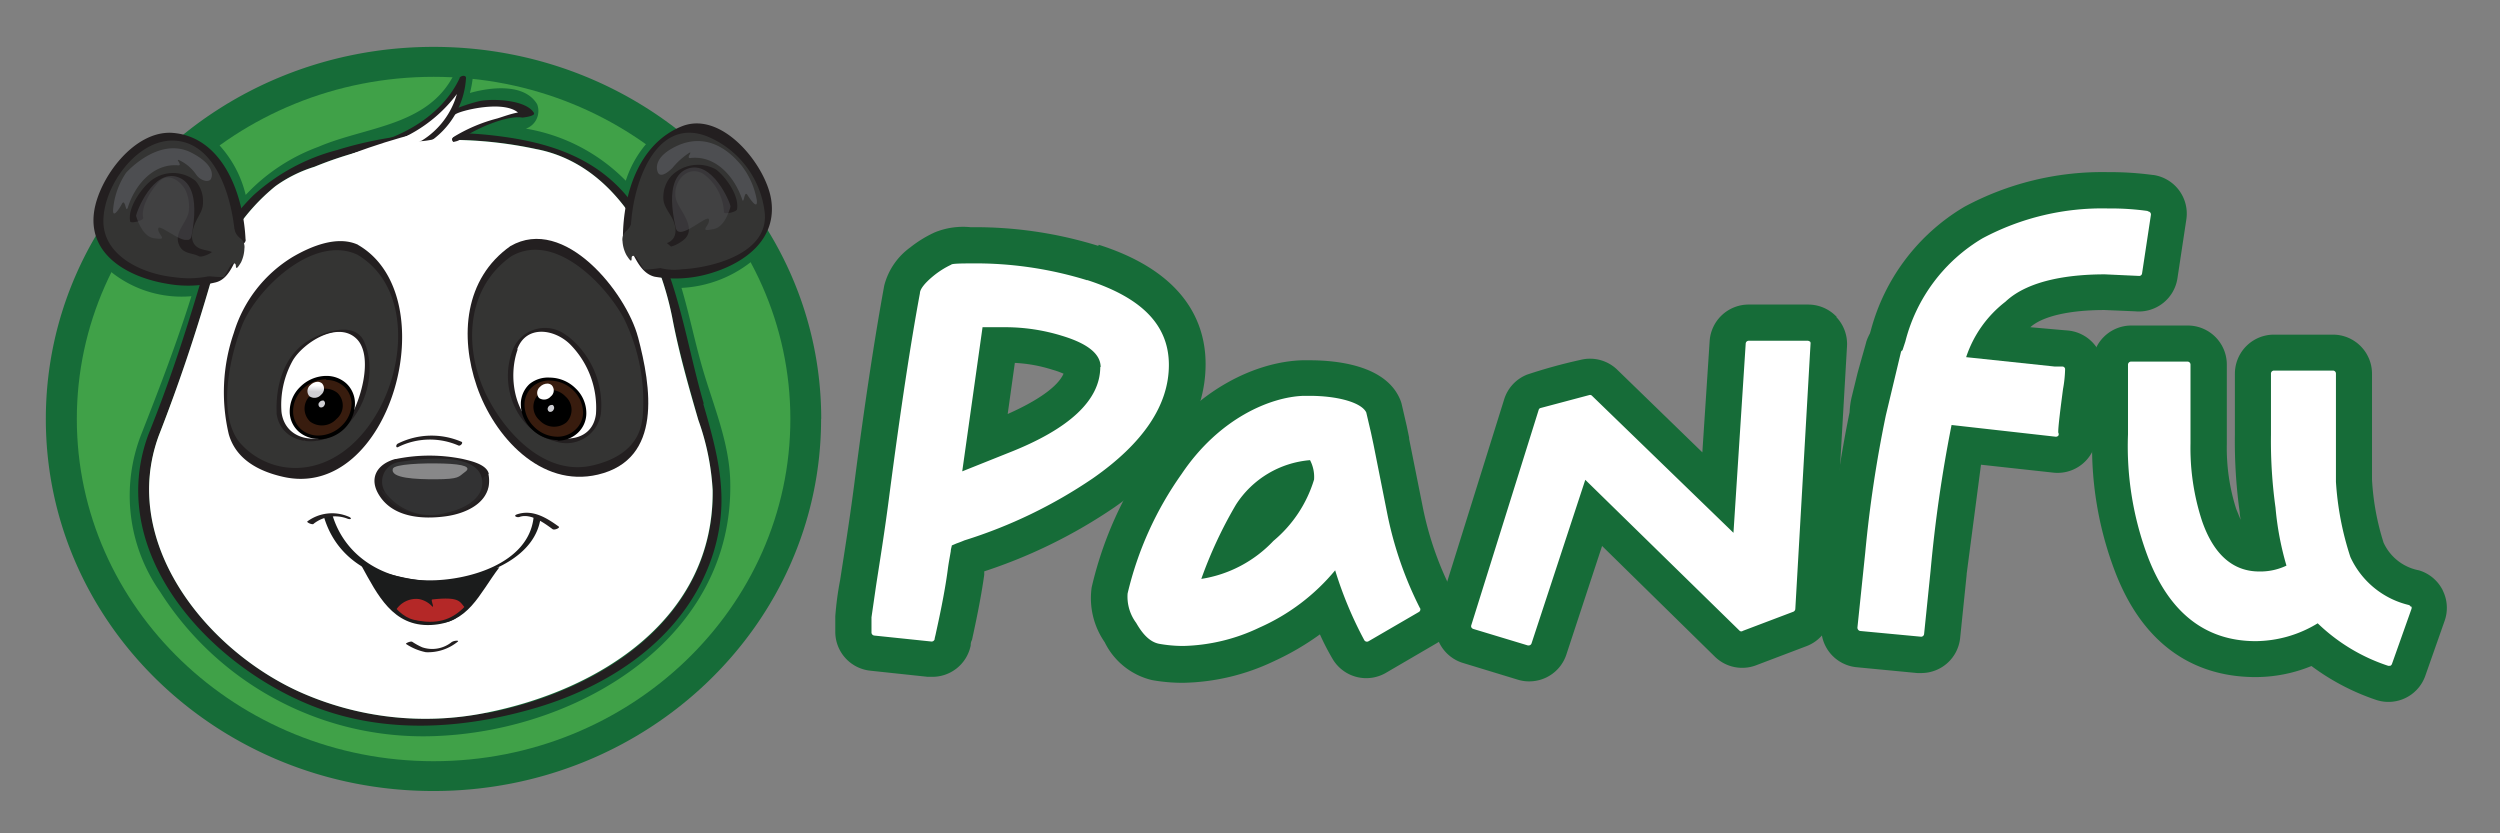 <svg xmlns="http://www.w3.org/2000/svg" xmlns:xlink="http://www.w3.org/1999/xlink" width="192" height="64"><rect width="100%" height="100%" fill="#808080" stroke="none"/><style><![CDATA[.B{isolation:isolate}.W,.I{mix-blend-mode:multiply}.c{fill:#231f20}.d{fill:none}.e{fill:#fff}.f{fill:#343433}.g{fill:#166c38}.h{fill:#4d4e51}]]></style><defs><clipPath id="A"><path d="M10.45 13.5h4.47v4.92h-4.47z" class="d"/></clipPath><clipPath id="B"><path d="M51.63 12.85h4.48v4.95h-4.48z" class="d"/></clipPath><clipPath id="C"><path d="M41.48 29.7a.61.61 0 0 0-.08.87.68.68 0 0 0 .9-.12.59.59 0 0 0 .08-.86.49.49 0 0 0-.35-.13.8.8 0 0 0-.55.24" class="d"/></clipPath><linearGradient id="D" x1="-172.79" y1="799.41" x2="-172.08" y2="799.41" gradientTransform="matrix(-0.23, 1.48, -1.46, -0.05, 1169.14, 326.44)" gradientUnits="userSpaceOnUse"><stop offset="0" stop-color="#fff"/><stop offset=".53" stop-color="#fff"/><stop offset="1" stop-color="#ceced3"/></linearGradient><clipPath id="E"><path transform="matrix(.002 -1 1 .002 63.51 127.62)" d="M67-60.27h57.35v184.54H67z" class="d"/></clipPath><clipPath id="F"><path d="M23.84,29.57a.59.59,0,0,0-.08.86.67.67,0,0,0,.9-.11.61.61,0,0,0,.08-.87.54.54,0,0,0-.35-.13.82.82,0,0,0-.55.25" class="d"/></clipPath><linearGradient id="G" x1="-172.92" y1="794.28" x2="-172.22" y2="794.28" gradientTransform="matrix(-0.23, 1.49, -1.46, -0.05, 1144.67, 326.43)" xlink:href="#D"/><clipPath id="H"><path d="M30.15 35.63h5.75v1.23h-5.75z" class="d"/></clipPath><clipPath id="I"><path d="M29.25 36.56h8.33v3.07h-8.33z" class="d"/></clipPath><clipPath id="J"><path d="M24.5 30.92a.26.26 0 0 0 .07.36.28.28 0 0 0 .35-.16.26.26 0 0 0-.07-.36h-.08a.33.33 0 0 0-.27.18" class="d"/></clipPath><linearGradient id="K" x1="-192.69" y1="798.51" x2="-191.99" y2="798.51" gradientTransform="matrix(0.08, 0.63, -0.59, 0.17, 510.09, 13.58)" xlink:href="#D"/><clipPath id="L"><path d="M42.1 31.26a.26.26 0 0 0 .07.36.28.28 0 0 0 .35-.16.27.27 0 0 0-.07-.36h-.1a.31.31 0 0 0-.26.18" class="d"/></clipPath><linearGradient id="M" x1="-196.26" y1="810.73" x2="-195.56" y2="810.73" gradientTransform="matrix(0.08, 0.63, -0.59, 0.17, 535.68, 14.02)" xlink:href="#D"/></defs><g class="B"><g><g class="g"><path d="M165.35 13.44a24.53 24.53 0 0 0-3.43-.22 22.36 22.36 0 0 0-11.07 2.67 15.72 15.72 0 0 0-7.18 9.52l-.06.2a3.65 3.65 0 0 0-.28.64c0 .05-.35 1.23-.68 2.44l-.44 1.8a6.19 6.19 0 0 0-.16 1.16 97.85 97.85 0 0 0-1.56 10.53l-.6 5.75a3 3 0 0 0 2.67 3.31l4.68.45h.3a3 3 0 0 0 3-2.7l.5-4.86v-.06l1.1-8.38 5.48.6a3 3 0 0 0 3.39-3.22c0-.53.23-2.07.33-2.84a6.81 6.81 0 0 0 .15-2.4 3 3 0 0 0-2.71-2.45l-.6-.05-2.25-.2c.92-.84 3-1.32 5.7-1.32l2.36.1a3 3 0 0 0 3.24-2.55l.68-4.5a3 3 0 0 0-2.52-3.42M63.06 32.18c0 15.78-13.33 28.57-29.77 28.57S3.52 48 3.52 32.18 16.85 3.6 33.3 3.6s29.77 12.8 29.77 28.57"/></g><path d="M33.3 5.9C18.2 5.9 5.9 17.7 5.9 32.18s12.3 26.28 27.4 26.28 27.4-11.8 27.4-26.28S48.4 5.9 33.3 5.9" fill="#40a148"/><path d="M58.6 18.1a35.76 35.76 0 0 0-7.05-8.18.2.2 0 0 0-.09-.05.33.33 0 0 0-.34-.1.85.85 0 0 0-.49.29 8.25 8.25 0 0 0-2.57 3.82 14 14 0 0 0-7.67-4A1.44 1.44 0 0 0 41.25 8c-.93-1.55-3.37-1.36-5.16-.86a7.49 7.49 0 0 0 .24-1.43c.07-1.3-1.12-.66-1.46 0-2 4-6.77 4-10.4 5.56a14.49 14.49 0 0 0-5.6 3.7 8.67 8.67 0 0 0-3.21-4.9.59.59 0 0 0-.76 0A43.5 43.5 0 0 0 7.6 18a1.48 1.48 0 0 0-.24 1.75 8.67 8.67 0 0 0 7.34 3c-1.12 3.58-2.47 7.1-3.84 10.58a12.88 12.88 0 0 0 1.45 12.14 23.93 23.93 0 0 0 21.37 11.05c10.9-.5 22.73-7.6 22.4-19.6-.08-3-1.32-5.83-2.14-8.68-.58-2-1-4.1-1.6-6.13A9.37 9.37 0 0 0 58 19.85c.42-.38.88-1.18.56-1.76M54.4 36.42a13.73 13.73 0 0 1-4.06 11.51c-4.56 4.6-12.05 6.55-18.4 6.4a22 22 0 0 1-12-4c-4.08-2.85-8.4-7.8-8.47-13-.06-3.35 2-6.9 3.17-10a115.03 115.03 0 0 0 1.92-5.78c.1-.34 0-1.15-.52-1.1a8.34 8.34 0 0 1-6.91-2 38.75 38.75 0 0 1 5.68-6.1 8.15 8.15 0 0 1 2.75 5c.1.63.77.67 1.13.2 2.52-3.26 6-4.64 10-5.47A10.8 10.8 0 0 0 34 9.3c.07.37.28.65.7.45l.46-.2c-.53.53-1.14 2-.1 2 5 .16 9.4 1.1 12.64 5.16.53.66 1.28-.6 1.36-1a6.82 6.82 0 0 1 1.65-3.56 35.43 35.43 0 0 1 5.89 6.58 9 9 0 0 1-5.32 1.1c-.83-.06-1.16 1.34-1 1.9.7 2 1.1 4.1 1.66 6.12.77 2.8 2 5.66 2.43 8.53" class="g"/><path d="M54.05 31c-1.53-5.25-2.1-10.93-5.5-15.42-2.6-3.48-6.4-4.67-10.53-5.16a29.23 29.23 0 0 0-12.12 1.1A15.29 15.29 0 0 0 19.46 15a15.94 15.94 0 0 0-4.06 6.68c-1.17 3.95-2.45 7.84-4 11.68-3.33 9 4.52 17.62 12.5 20.82 5.6 2.25 11.72 1.83 17.37.15 6-1.8 11.54-5.65 13.5-11.82 1.3-4.15.4-7.48-.76-11.5M37.34 54.74a23.62 23.62 0 0 1-14.43-1.65c-7.2-3.3-13.7-11.53-10.7-19.65 1.5-3.84 2.8-7.72 3.95-11.68a15.3 15.3 0 0 1 5-7.47 10.23 10.23 0 0 1 3-1.49 29 29 0 0 1 7.39-1.93 31.76 31.76 0 0 1 9.63.57c6 1.14 9.35 7.4 10.46 13 .53 2.65 1.28 5.25 2 7.85a19 19 0 0 1 1.1 5.39c.13 9.85-8.64 15.4-17.4 17.1" class="c"/><path d="M16.15 21.76c-1.16 4-2.45 7.84-3.95 11.68-3 8.12 3.5 16.34 10.7 19.65a23.62 23.62 0 0 0 14.43 1.65c8.75-1.74 17.52-7.26 17.4-17.1a19 19 0 0 0-1.1-5.39c-.76-2.6-1.5-5.2-2-7.85-1.1-5.54-4.4-11.8-10.46-12.95a31.76 31.76 0 0 0-9.63-.57 28.55 28.55 0 0 0-7.39 1.93 10.41 10.41 0 0 0-3 1.49 15.35 15.35 0 0 0-5 7.47" class="e"/><path d="M41 8.66c-.62-1-3.14-1.1-4.16-.9A13.06 13.06 0 0 0 32.09 10c-.24.17-2 1.43-.86 1.42a17.83 17.83 0 0 0 3.77-.56.94.94 0 0 0 .36-.16h.05c.92-.73 3.5-1.88 4.7-1.67.1 0 1-.12.9-.33" class="c"/><path d="M39.78 8.64c-1.1-.92-4.1-.22-4.7.08a13.61 13.61 0 0 0-2.72 1.73c-1 .86 1.47.34 2.36.14a12.33 12.33 0 0 1 3.46-1.49c.5-.15 1-.35 1.6-.46" class="e"/><path d="M35.3 6c-1.34 2.88-4.54 4.68-7.58 5.24h0c-.13 0-.17.14-.15.2s.06.15.2.14c.86 0 1.7-.08 2.56-.14a5.17 5.17 0 0 0 2.52-.45 6.36 6.36 0 0 0 2.94-5c0-.26-.42-.18-.5 0" class="c"/><g class="e"><path d="M29.57 11.1h.38a5.71 5.71 0 0 0 2.44-.3 6.16 6.16 0 0 0 2.7-3.58 11 11 0 0 1-5.52 3.9"/><path d="M26.4 12.1c1.64-.82 8-2.7 6.14-1.68s2.52-.12 2.52-.12-1.45.8 1.58 1c1.53.13-10.24.78-10.24.78"/></g><path d="M18.47 18.46a9.68 9.68 0 0 0-2.14-6.25 3.81 3.81 0 0 0-3.86-1.6C7.94 12.2 6.83 17.17 8 18.76c2.64 3.72 8.67 2.95 8.9 2.44a17.89 17.89 0 0 1 1.6-2.74" class="f"/><path d="M18.86 18.45c-.13-3.33-1.65-7.88-5.54-8.24-3-.27-5.75 3.5-6.1 6.1-.44 3.32 2.7 5 5.6 5.48a9 9 0 0 0 3.73-.1c1.26-.3 1.56-2.12 2.26-3.1.27-.36-.47-.55-.68-.26-.42.58-1.14 2.6-1.8 2.82a7.56 7.56 0 0 1-2.92.14c-2.4-.23-5.5-1.6-5.47-4.35s2.7-6.4 5.6-6.13c3.3.3 4.42 5 4.53 7.66 0 .4.8.36.78 0" class="c"/><path d="M18 17.6a1.21 1.21 0 0 0 .48.72.84.84 0 0 1 .29.77 2.65 2.65 0 0 1-.26 1.06c-.34.56-.38.5-.4.23s-.34-.13-.4 0l-.52.9a11.45 11.45 0 0 1-1.94-.18c-2.62-.72 2.76-3.5 2.76-3.5" class="f"/><path d="M16.33 19.38c-.3-.15-.66-.16-1-.3-.8-.37-.62-1.23-.37-1.87s.64-1 .63-1.67a2.32 2.32 0 0 0-.59-1.66 2.75 2.75 0 0 0-3.41 0C10.82 14.5 9.78 16 10 17c0 .2 1.07-.06 1-.28-.2-.88.67-2.23 1.27-2.82.75-.72 1.72.14 2 .76a2.92 2.92 0 0 1 .24 1.4c0 1-1.34 1.8-.67 2.92.33.53 1 .45 1.43.7.26.13 1.07-.3 1-.34" class="c"/><path d="M9.8 16c.5-1.7 1.93-3.48 3.9-3.3.33 0-.26-.54.06-.4a3.28 3.28 0 0 1 1.3 1.1c.34.5 1 .65 1.15.32s.17-1.13-1.52-2c-2.33-1.18-4.62 1.13-5 1.54a5.9 5.9 0 0 0-1 2.8c-.07.85.55-.15.67-.4.26-.48.3.76.44.3" class="h"/><g class="I" opacity=".5"><g clip-path="url(#A)"><path d="M10.45 16.6c0-.28 1.3-3.65 3.2-3 .77.26 1.7 1.18 1.06 4.52-.22 1.12-2.5-1.06-2.56-.57s.9.94-.36.74c-.92-.15-1.33-1.68-1.33-1.68" class="h"/></g></g><path d="M48.15 18a9.55 9.55 0 0 1 2-6.3 3.79 3.79 0 0 1 3.8-1.72c4.58 1.47 5.85 6.4 4.77 8-2.53 3.8-8.58 3.2-8.83 2.7A17.58 17.58 0 0 0 48.15 18" class="f"/><g class="c"><path d="M48.45 17.76c0-3.07 1.66-8.8 5.75-7.33a7.2 7.2 0 0 1 4.53 5.9c.32 3.12-4 4.23-6.35 4.35a4.43 4.43 0 0 1-2.25-.28c-.62-.37-1.23-2.1-1.74-2.75-.16-.2-.67.36-.5.6.75 1 1.1 2.68 2.38 3a9.3 9.3 0 0 0 4.29-.26c2.7-.8 5.15-2.65 4.66-5.7-.44-2.66-3.8-6.84-6.88-5.58-3.3 1.35-4.46 5.18-4.5 8.45 0 .35.6-.13.6-.4M51.2 19c-.4.24.3-.05.46-.1a2.75 2.75 0 0 0 .85-.48c1-.83-.16-2.1-.5-2.87-.57-1.24.62-3 2-2.2a3.86 3.86 0 0 1 1.59 2.94c0 .2.94 0 1-.2.2-1.05-.85-2.5-1.62-3.08a2.87 2.87 0 0 0-3.4.48 2.39 2.39 0 0 0-.63 1.49c-.07.74.3 1.1.65 1.74s.48 1.53-.26 1.9c-.3.14-.6.14-.9.3s.6.1.76 0"/></g><path d="M57 15.32c-.56-1.68-2-3.43-4-3.18-.33 0 .23-.55-.07-.4a5.59 5.59 0 0 0-1.27 1.14c-.6.6-1 .68-1.14.35S50.28 12 52 11.2c2.76-1.26 4.58 1.1 4.94 1.5a6 6 0 0 1 1.18 2.66c.1.85-.55-.13-.7-.36-.27-.48-.28.76-.42.32" class="h"/><path d="M48.52 17a1.25 1.25 0 0 1-.44.76.84.84 0 0 0-.27.77 2.57 2.57 0 0 0 .3 1.06c.35.55.4.5.4.22s.34-.14.4 0l.55.9a12.1 12.1 0 0 0 1.92-.24c2.6-.8-2.87-3.46-2.87-3.46" class="f"/><g class="I" opacity=".5"><g clip-path="url(#B)"><path d="M56.1 15.86c0-.28-1.4-3.6-3.3-2.9-.75.28-1.66 1.23-.9 4.54.25 1.1 2.46-1.13 2.55-.64s-.9 1 .37.73c.92-.18 1.28-1.72 1.28-1.72" class="h"/></g></g><path d="M30.7 47.2a10.9 10.9 0 0 1-2.54-3.49c0-.3 3.8 1.4 6.77.82s3.1-1.13 2.94-.8-1.88 3.83-3.7 4.07c-2.73.36-3.48-.6-3.48-.6" fill="#1b1c1c"/><path d="M30.38 46.9a1.83 1.83 0 0 1 1.81-.89 1.86 1.86 0 0 1 1 .56c.2.16-.13-.52 0-.53 2.3-.26 2.1.27 2.55.64.1.08-1.28 1.95-5 .67" fill="#b42827"/><path d="M49 25.9c-.9-3.42-5.65-9.4-9.8-7-3.54 2.5-3.9 6.93-2.58 10.77s4.9 7.82 9.3 6.78c5-1.18 4.08-6.76 3.08-10.56" class="c"/><path d="M49.34 32.2a14.37 14.37 0 0 0-1.45-7.79c-1.4-2.58-5.3-6.65-8.62-4.73-3.62 2.55-3.68 7.37-1.74 11 1.48 2.8 4.48 5.9 8 5.06 1.9-.44 3.57-1.48 3.8-3.58" class="f"/><path d="M27.5 18.8c-1.6-.74-3.62.12-5 .92a10.31 10.31 0 0 0-4.54 5.84 14 14 0 0 0-.39 7.79c.55 1.93 2.3 2.84 4.13 3.26 8.3 1.95 12.64-13.85 5.8-17.8" class="c"/><path d="M27.4 19.54c-3.4-1.54-7.76 2.74-8.83 5.5-.9 2.3-1.9 6.72-.2 8.9a5.66 5.66 0 0 0 4.34 2c7.1-.06 11-12.74 4.7-16.4" class="f"/><path d="M37.54 36.4c-.15-.74-1.38-1-2-1.15a12.79 12.79 0 0 0-5.12 0h-.06c-1.43.4-2.06 1.5-1.23 2.8 1.07 1.7 3.33 1.85 5.12 1.6s3.66-1.25 3.26-3.25" class="c"/><path d="M29.73 38a4.37 4.37 0 0 0 4.6 1.37c1.17-.26 2.83-1 2.7-2.45-.2-2.28-4.78-1.7-6.35-1.44a1.52 1.52 0 0 0-.95 2.52" fill="#323233"/><g fill="#1b1c1c"><path d="M24.88 39.7c1.3 4.36 5.93 5.58 10 4.9 2.65-.44 6.3-1.84 6.65-4.93 0 .06-.54 0-.55.06-.38 3.6-5.14 4.88-8.08 4.84-3.33 0-6.4-1.75-7.38-5.05a3 3 0 0 0-.63.17"/><path d="M27.75 43.43C29 45.7 30.18 48.14 33.1 48s3.66-2.34 5.25-4.43c0 0-.4 0-.5.08-1.67 2.22-2.52 4.76-6.07 3.95-1.62-.38-2.74-2.9-3.52-4.28-.07-.13-.55.05-.5.13"/></g><g class="c"><path d="M39.9 39.7c.85-.3 1.9.47 2.54.94.14.1.6-.1.47-.2-.93-.67-2-1.34-3.2-.94-.34.12 0 .27.2.2m-15.83.53a2.66 2.66 0 0 1 2.62-.39c.3.1.34-.07.05-.17a3.21 3.21 0 0 0-3.14.37c-.1.07.36.28.47.2"/></g><path d="M21.43 31.7c0-.17-.42-3.9 2.55-5.6.7-.4 4.15-2 4.13 1.88 0 2.56-.84 5.15-3.48 5.73a2.41 2.41 0 0 1-3.2-2" class="e"/><g class="c"><path d="M21.62 31.66a7 7 0 0 1 .88-4c.8-1.32 3.36-3 4.82-1.7s.35 5.05-.63 6.4c-1.4 1.9-4.73 1.84-5.07-.7 0-.1-.4 0-.38.1.26 1.9 2.23 2.52 3.87 1.9 2.68-1 4-4.82 2.86-7.42-.7-1.55-2.92-.8-4-.24-2.12 1.1-2.83 3.52-2.72 5.76 0 .1.38 0 .38-.1m21.9-5.88a2.66 2.66 0 0 0-4.2 1.22c-1 2.77.38 6.15 3.32 6.9a2.68 2.68 0 0 0 3.5-2.14 6.74 6.74 0 0 0-2.62-6"/></g><path d="M39.76 26.83c-.8 2.23-.2 5.44 2.14 6.5 1.58.7 3.62.45 3.87-1.53a6.93 6.93 0 0 0-2-5.37c-1.2-1.17-3.36-1.5-4.05.4" class="e"/><path d="M30.6 34.32a5.49 5.49 0 0 1 4.62-.1c.15.05.4-.24.2-.3a5.8 5.8 0 0 0-4.87.15c-.17.1-.16.38.06.25" class="c"/><path d="M42.83,33.8a2.86,2.86,0,0,1-2-.85A2.62,2.62,0,0,1,40,31a2.1,2.1,0,0,1,.67-1.51A2.25,2.25,0,0,1,42.23,29a2.86,2.86,0,0,1,2,.85,2.62,2.62,0,0,1,.8,1.91,2.06,2.06,0,0,1-.67,1.5,2.21,2.21,0,0,1-1.53.58"/><path d="M42.23,29.22a2,2,0,0,0-1.36.5,1.87,1.87,0,0,0-.59,1.33A2.41,2.41,0,0,0,41,32.76a2.56,2.56,0,0,0,1.82.78A2,2,0,0,0,44.19,33a1.83,1.83,0,0,0,.59-1.32A2.45,2.45,0,0,0,44.05,30a2.59,2.59,0,0,0-1.82-.77" fill="#381c0e"/><path d="M43.5,32.44a1.51,1.51,0,0,1-2.06-.16,1.37,1.37,0,0,1-.08-2,1.53,1.53,0,0,1,2.06.16,1.37,1.37,0,0,1,.08,2"/><g clip-path="url(#C)"><path d="M41.2 29.4l-.22 1.35 1.63.06.2-1.36-1.62-.05z" fill="url(#D)"/></g><g clip-path="url(#E)"><path d="M24.46,33.7h0a2.25,2.25,0,0,1-1.54-.57,2.06,2.06,0,0,1-.67-1.51,2.61,2.61,0,0,1,.8-1.9,2.86,2.86,0,0,1,2-.85,2.27,2.27,0,0,1,1.54.57A2.1,2.1,0,0,1,27.26,31a2.72,2.72,0,0,1-.8,1.91,2.9,2.9,0,0,1-2,.84"/><path d="M25.05,29.13a2.61,2.61,0,0,0-1.82.77,2.38,2.38,0,0,0-.72,1.72,1.85,1.85,0,0,0,.58,1.32,2,2,0,0,0,1.37.51,2.6,2.6,0,0,0,1.81-.78A2.39,2.39,0,0,0,27,31a1.83,1.83,0,0,0-.59-1.32,2,2,0,0,0-1.36-.5" fill="#381c0e"/><path d="M23.78,32.35a1.52,1.52,0,0,0,2.06-.17,1.35,1.35,0,0,0,.08-2,1.5,1.5,0,0,0-2.05.16,1.37,1.37,0,0,0-.09,2"/></g><g clip-path="url(#F)"><path d="M23.54 29.27l-.2 1.36 1.63.06.2-1.36-1.63-.06z" fill="url(#G)"/></g><g opacity=".42" class="e"><g clip-path="url(#H)"><path d="M30.17 36c.1-.35 2.24-.45 3.88-.4s2.18.28 1.66.65-.37.55-2.3.56c-1.43 0-3.45-.07-3.24-.8"/></g></g><path d="M34.74 49.27a2.38 2.38 0 0 1-2.32.44 5.08 5.08 0 0 1-.76-.42c-.14-.07-.56.13-.47.17a4.23 4.23 0 0 0 1.52.63 3.62 3.62 0 0 0 2.42-.79c.22-.15-.3-.1-.4 0" class="c"/><g class="W" opacity=".26"><g clip-path="url(#I)"><path d="M29.25 37.57s.64 1.92 4 2.06a5.51 5.51 0 0 0 4-1.68c.44-.45.4-1.93-.2-1.18-1.2 1.47-3.93 2.2-6.24 1.66a5.69 5.69 0 0 1-1.59-.86" fill="#323233"/></g></g><g clip-path="url(#J)"><path d="M24.36 30.76l.1.74.62-.18-.1-.74-.62.18z" fill="url(#K)"/></g><g clip-path="url(#L)"><path d="M41.97 31.1l.08.74.62-.18-.1-.74-.6.18z" fill="url(#M)"/></g><g class="g"><path d="M84.34 18.88a31.8 31.8 0 0 0-9.79-1.43 5.73 5.73 0 0 0-2.77.4A9.05 9.05 0 0 0 69.91 19a5.2 5.2 0 0 0-2 2.93c-.7 3.8-1.5 9-2.33 15.46-.38 2.9-.8 5.48-1.06 7.17a23.85 23.85 0 0 0-.37 2.78v1.17a3 3 0 0 0 2.7 3l4.4.47h.3a3 3 0 0 0 3-2.41c0-.1 0-.24.1-.43.22-1 .68-3.12.94-5v-.26a39.62 39.62 0 0 0 10-4.92c4.66-3.25 7-6.94 7-11 0-3-1.42-7-8.2-9.16m-7 13l.55-3.93a11.36 11.36 0 0 1 2.87.52 6.19 6.19 0 0 1 .87.31c-.44 1-2 2.08-4.3 3.1m63.68-7.46a3 3 0 0 0-2.19-.95h-4.57a3 3 0 0 0-3 2.82l-.56 8.53-6.53-6.34a3 3 0 0 0-2.83-.76 40.41 40.41 0 0 0-4.1 1.13 3 3 0 0 0-1.76 1.9l-5.15 16.48a3 3 0 0 0 2 3.77l4.2 1.28a2.91 2.91 0 0 0 .87.13 3 3 0 0 0 2.86-2.07l2.74-8.33 8.66 8.5a3 3 0 0 0 3.23.64l3.74-1.42a3 3 0 0 0 2-2.68l1.18-20.38a3 3 0 0 0-.82-2.24m46.57 20.98a3 3 0 0 0-1.83-1.53 3.75 3.75 0 0 1-2.71-2.12 19.32 19.32 0 0 1-.89-4.86V28.7a3 3 0 0 0-3-3h-4.53a3 3 0 0 0-3 3v4.64a39.26 39.26 0 0 0 .37 6c0 .2.05.4.07.58l-.34-.83a15.44 15.44 0 0 1-.72-5V28a3 3 0 0 0-3-3h-4.33a3 3 0 0 0-3 3v5.32a26.83 26.83 0 0 0 1.73 10.54c2.57 6.75 7.3 8.14 10.8 8.14a11.33 11.33 0 0 0 4.3-.85 17.79 17.79 0 0 0 4.9 2.58 3 3 0 0 0 3.84-1.82l1.47-4.18a3 3 0 0 0-.13-2.39"/></g><g class="e"><path d="M83.48 21.52a29 29 0 0 0-8.93-1.29c-1.37 0-1.47.06-1.5.1a6.56 6.56 0 0 0-1.4.89c-.65.54-1 1-1 1.3-.7 3.76-1.48 8.9-2.32 15.3-.38 3-.8 5.53-1.06 7.24l-.34 2.35v1.17a.24.24 0 0 0 .21.23l4.4.46a.24.24 0 0 0 .24-.18c0-.1.06-.26.1-.48.22-1 .66-3 .9-4.8.07-.56.16-1 .24-1.48 0-.15.06-.3.08-.44l.35-.15a9.6 9.6 0 0 0 .62-.24 37.29 37.29 0 0 0 9.87-4.77c3.87-2.7 5.83-5.62 5.83-8.7s-2.1-5.17-6.27-6.52m1 6.67c0 2.56-2.38 4.78-7.1 6.62l-3.5 1.4 1.56-11.07h1.82a14.78 14.78 0 0 1 4.25.65c2 .6 3 1.4 3 2.42M139 26.24a.26.26 0 0 0-.17-.07h-4.53a.23.23 0 0 0-.23.22l-.94 14.53-10.86-10.52a.21.21 0 0 0-.21-.06l-3.76 1a.2.2 0 0 0-.13.14L113 48a.23.23 0 0 0 0 .18.28.28 0 0 0 .14.12l4.2 1.27h.06a.23.23 0 0 0 .22-.15l4.13-12.57 11.86 11.6a.2.2 0 0 0 .24 0l3.88-1.47a.25.25 0 0 0 .15-.21l1.17-20.38a.2.2 0 0 0-.06-.18m46.14 20.37a.23.23 0 0 0-.15-.12 6.63 6.63 0 0 1-4.47-3.68A23.07 23.07 0 0 1 179.4 37v-8.3a.23.23 0 0 0-.23-.24h-4.53a.23.23 0 0 0-.23.24v4.7a37 37 0 0 0 .35 5.59 22.8 22.8 0 0 0 .84 4.45 4.66 4.66 0 0 1-2.09.45c-2 0-3.5-1.28-4.4-3.9a18 18 0 0 1-.88-5.92V28a.23.23 0 0 0-.23-.23h-4.33a.24.24 0 0 0-.24.23v5.36a24.1 24.1 0 0 0 1.57 9.52c1.65 4.22 4.42 6.36 8.24 6.36a9.26 9.26 0 0 0 4.76-1.37 14.14 14.14 0 0 0 5.4 3.26.11.11 0 0 0 .08 0 .19.19 0 0 0 .1 0 .26.26 0 0 0 .12-.13l1.5-4.23a.27.27 0 0 0 0-.18"/></g><path d="M111.5 45.38a25 25 0 0 1-2.22-6.38l-1.06-5.3a.44.44 0 0 0 0-.1l-.18-.87-.4-1.73a2.5 2.5 0 0 0-.16-.43c-1.15-2.52-4.8-2.9-6.9-2.9H100c-3.33.1-8.12 2.06-11.58 7.26a28.69 28.69 0 0 0-4.58 10.18 5.93 5.93 0 0 0 1 4.21 5.45 5.45 0 0 0 3.63 2.91 13.31 13.31 0 0 0 2.37.21 16.85 16.85 0 0 0 7-1.66 20.56 20.56 0 0 0 3.53-2.06 19 19 0 0 0 1 1.93 3 3 0 0 0 4.11 1l3.82-2.23a3 3 0 0 0 1.17-4" class="g"/><g class="e"><path d="M109.05 46.7a28.26 28.26 0 0 1-2.49-7.16l-1.07-5.38-.2-.94-.36-1.54c-.35-.75-2.14-1.28-4.37-1.28h-.44c-2.52.08-6.48 1.7-9.37 6a26.26 26.26 0 0 0-4.15 9.18 3.37 3.37 0 0 0 .66 2.26c.57 1 1.13 1.47 1.74 1.6a10.57 10.57 0 0 0 1.87.17 14.28 14.28 0 0 0 5.85-1.41 15.9 15.9 0 0 0 5.82-4.4 29.8 29.8 0 0 0 2.24 5.37.24.24 0 0 0 .32.08l3.87-2.25a.23.23 0 0 0 .08-.32m-8.13-9.85a9.85 9.85 0 0 1-3.12 4.71 9.66 9.66 0 0 1-5.54 2.92 33.18 33.18 0 0 1 2.66-5.7 7.49 7.49 0 0 1 5.69-3.42 2.77 2.77 0 0 1 .31 1.49m64-20.63a20.43 20.43 0 0 0-3-.19 19.5 19.5 0 0 0-9.66 2.29 12.9 12.9 0 0 0-5.93 7.93l-.22.67a.26.26 0 0 0-.11.11l-1.17 4.9a95.94 95.94 0 0 0-1.58 10.53l-.6 5.76a.27.27 0 0 0 .06.17.24.24 0 0 0 .16.09l4.67.44a.23.23 0 0 0 .23-.2l.5-4.88a107.14 107.14 0 0 1 1.61-11.18l8 .9a.26.26 0 0 0 .2-.08.22.22 0 0 0 0-.22c-.05-.25.22-2.28.36-3.36a9.44 9.44 0 0 0 .16-1.54.21.21 0 0 0-.2-.19h-.6l-6.8-.72a8.91 8.91 0 0 1 3.02-4.26c1.84-1.74 5.17-2.1 7.64-2.1l2.6.12a.22.22 0 0 0 .25-.19l.68-4.5a.23.23 0 0 0-.2-.26"/></g></g></g></svg>